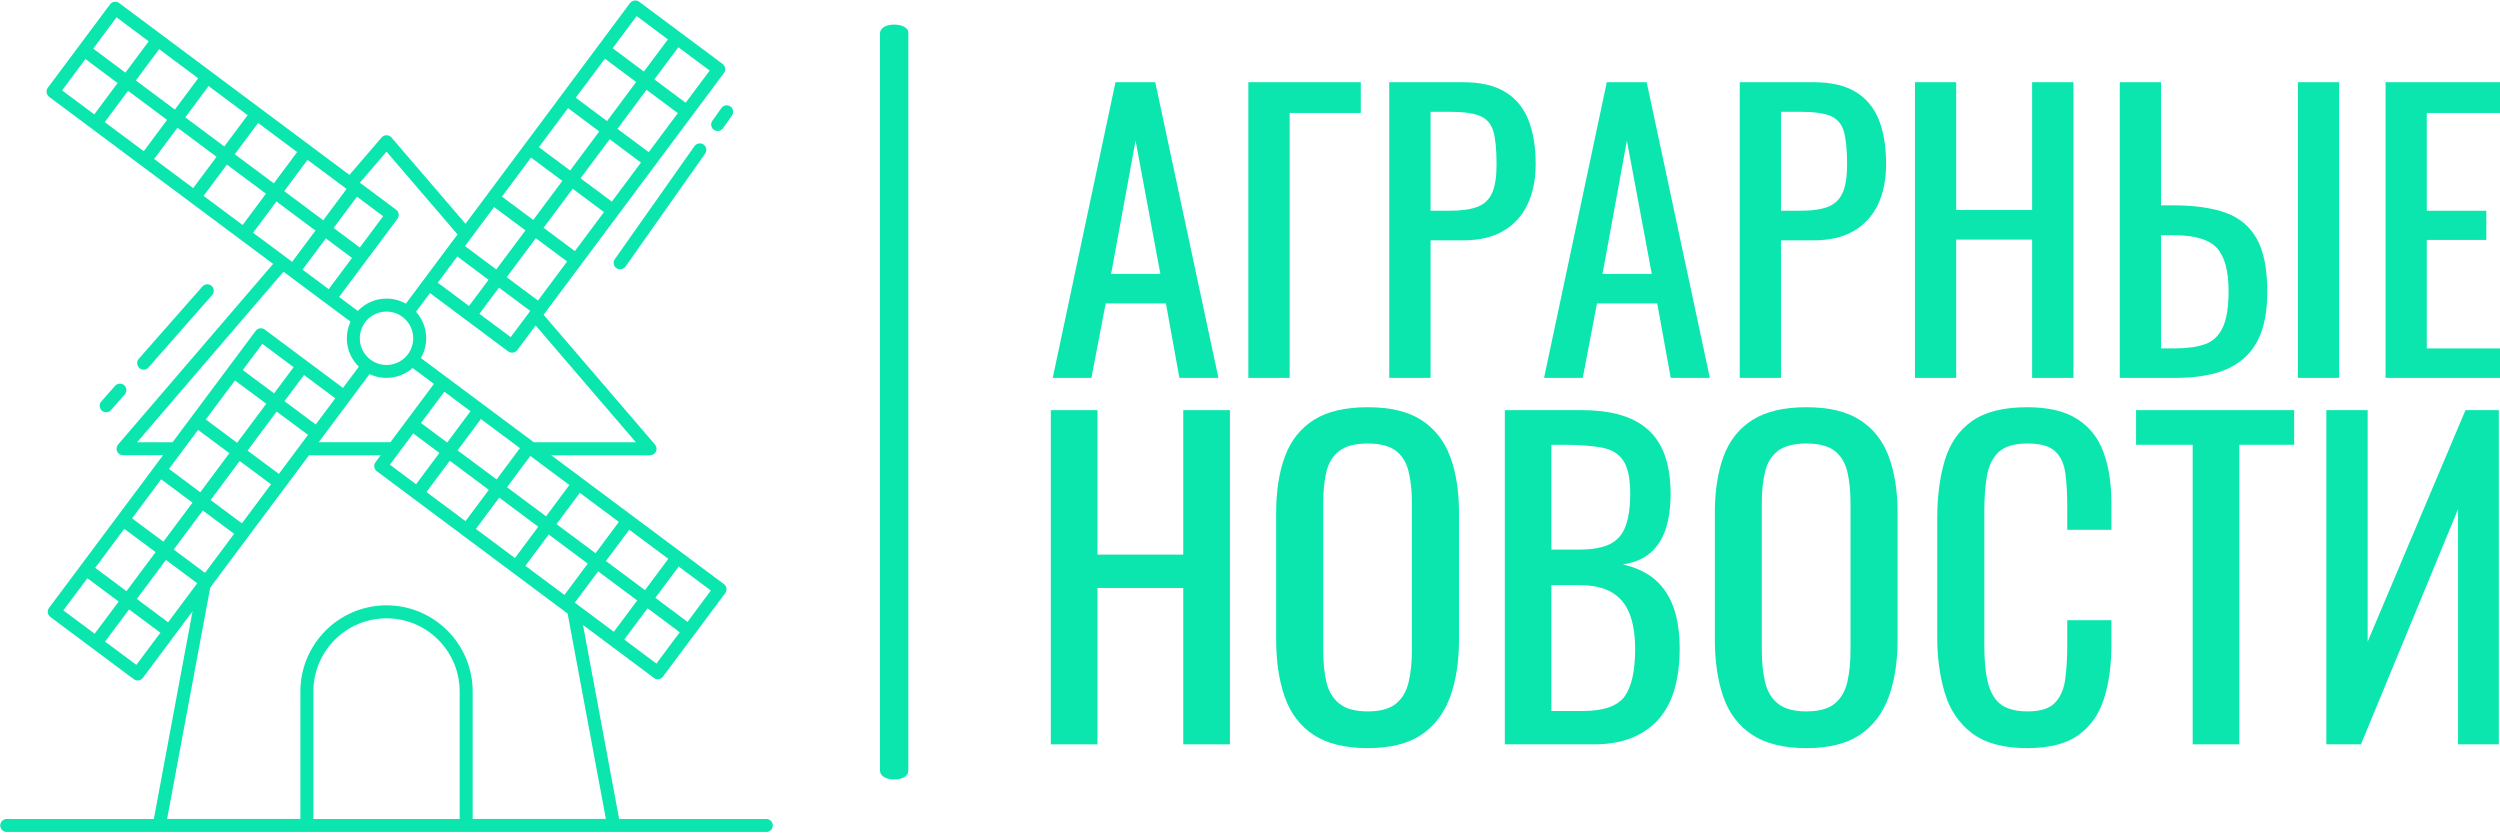 <?xml version="1.0"?>
<svg width="239" height="80" xmlns="http://www.w3.org/2000/svg" xmlns:svg="http://www.w3.org/2000/svg" version="1.1" xml:space="preserve">
 <desc>Created with Fabric.js 3.6.3</desc>

 <g class="layer">
  <title>Layer 1</title>
  <g id="svg_1" transform="matrix(0 -0.846 -1.354 0 168.943 249.577)">
   <path d="m341.28,110.64l-83.4,0c-0.6,0 -1,0.4 -1,1s0.4,1 1,1l83.3,0c0.6,0 1,-0.4 1,-1s-0.4,-1 -0.9,-1z" fill="rgb(11,230,175)" fill-rule="nonzero" id="svg_2" stroke-dashoffset="0" stroke-miterlimit="4" transform="translate(-49.95 -50)"/>
  </g>
  <g id="svg_3" transform="matrix(0.621 -1.52130e-16 1.52130e-16 0.621 120.115 250.615)">
   <g id="svg_4">
    <g id="svg_5" transform="matrix(1 0 0 1 42.6 -31.812)">
     <path d="m-20.01,-314.57l-12.26,17.39c-0.32,0.45 -0.21,1.08 0.24,1.39c0.17,0.12 0.38,0.18 0.58,0.18c0.31,0 0.62,-0.15 0.82,-0.42l12.26,-17.39c0.32,-0.45 0.21,-1.08 -0.24,-1.39c-0.45,-0.32 -1.08,-0.21 -1.4,0.24z" fill="rgb(11,230,175)" fill-rule="nonzero" id="svg_6" stroke-dashoffset="0" stroke-miterlimit="4" transform="translate(-109.1 -34.688)"/>
    </g>
    <g id="svg_7" transform="matrix(1 0 0 1 52.17 -45.387)">
     <path d="m-17.26,-318.47c-0.32,0.45 -0.21,1.08 0.24,1.39c0.17,0.12 0.38,0.18 0.58,0.18c0.31,0 0.62,-0.15 0.82,-0.42l1.38,-1.96c0.32,-0.45 0.21,-1.08 -0.24,-1.39c-0.45,-0.32 -1.08,-0.21 -1.39,0.24l-1.39,1.96z" fill="rgb(11,230,175)" fill-rule="nonzero" id="svg_8" stroke-dashoffset="0" stroke-miterlimit="4" transform="translate(-118.67 -21.113)"/>
    </g>
    <g id="svg_9" transform="matrix(1 0 0 1 -41.6 -2.313)">
     <path d="m-109.83,-273.94l2.12,-2.41c0.36,-0.41 0.32,-1.05 -0.09,-1.41c-0.41,-0.36 -1.04,-0.32 -1.41,0.09l-2.12,2.41c-0.36,0.41 -0.32,1.05 0.09,1.41c0.19,0.17 0.42,0.25 0.66,0.25c0.27,0 0.55,-0.11 0.75,-0.34z" fill="rgb(11,230,175)" fill-rule="nonzero" id="svg_10" stroke-dashoffset="0" stroke-miterlimit="4" transform="translate(-24.9 -64.187)"/>
    </g>
    <g id="svg_11" transform="matrix(1 0 0 1 -31.99 -13.248)">
     <path d="m-104.06,-280.51l9.8,-11.14c0.36,-0.41 0.32,-1.05 -0.09,-1.41c-0.41,-0.36 -1.04,-0.32 -1.41,0.09l-9.8,11.14c-0.36,0.41 -0.32,1.05 0.09,1.41c0.19,0.17 0.42,0.25 0.66,0.25c0.28,0 0.56,-0.11 0.75,-0.34z" fill="rgb(11,230,175)" fill-rule="nonzero" id="svg_12" stroke-dashoffset="0" stroke-miterlimit="4" transform="translate(-34.51 -53.252)"/>
    </g>
    <g id="svg_13" transform="matrix(1 0 0 1 0.5 0.495)">
     <path d="m-8.95,-210.99l-22.66,0l-5.56,-29.86l10.91,8.14c0.17,0.13 0.38,0.2 0.6,0.2c0.05,0 0.1,0 0.14,-0.01c0.26,-0.04 0.5,-0.18 0.66,-0.39l9.58,-12.84c0,0 0,0 0,0c0,0 0,0 0,0c0.33,-0.44 0.24,-1.07 -0.2,-1.4l-26.58,-19.83l15.21,0c0.39,0 0.75,-0.23 0.91,-0.58c0.16,-0.36 0.11,-0.77 -0.15,-1.07l-17.15,-19.98l27.76,-37.21c0.16,-0.21 0.23,-0.48 0.19,-0.74c-0.04,-0.26 -0.18,-0.5 -0.39,-0.66l-6.42,-4.79c0,0 0,0 0,0s0,0 0,0l-6.4,-4.77c-0.01,0 -0.01,-0.01 -0.02,-0.02c-0.33,-0.25 -0.77,-0.26 -1.11,-0.06c-0.11,0.07 -0.22,0.16 -0.3,0.26l-13.44,18.04l-11.89,15.94l-11.4,-13.28c-0.19,-0.22 -0.47,-0.35 -0.76,-0.35s-0.57,0.13 -0.76,0.35l-4.95,5.76l-35.45,-26.46c-0.21,-0.16 -0.48,-0.23 -0.74,-0.19c-0.26,0.04 -0.5,0.18 -0.66,0.39l-4.79,6.42c0,0 0,0 0,0s0,0 0,0l-4.79,6.42c-0.16,0.21 -0.23,0.48 -0.19,0.74c0.04,0.26 0.18,0.5 0.39,0.66l31.76,23.69c0,0 0,0 0,0l1.22,0.91l1.5,1.12l-23.86,27.8c-0.25,0.3 -0.31,0.71 -0.15,1.07c0.16,0.35 0.52,0.58 0.91,0.58l6.16,0l-17.55,23.5c-0.16,0.21 -0.23,0.48 -0.19,0.74c0.04,0.26 0.18,0.5 0.39,0.66l12.84,9.58c0.18,0.13 0.39,0.2 0.6,0.2c0.3,0 0.61,-0.14 0.8,-0.4l7.65,-10.26l-5.96,31.98l-22.65,0c-0.55,0 -1,0.45 -1,1s0.45,1 1,1l23.48,0c0,0 0,0 0,0l69.97,0c0,0 0,0 0,0l23.49,0c0.55,0 1,-0.45 1,-1s-0.45,-1 -1,-1zm-47.21,0l-22.52,0l0,-19.63c0,-6.21 5.05,-11.26 11.26,-11.26s11.26,5.05 11.26,11.26l0,19.63zm-44.88,-30.28l-4.82,-3.59l4.48,-6.01l4.82,3.59l-4.48,6.01zm-6.75,-14.39l4.82,3.59l-4.48,6.01l-4.82,-3.59l4.48,-6.01zm5.68,-7.62l4.82,3.59l-4.48,6.01l-4.82,-3.59l4.48,-6.01zm5.68,-7.61l4.82,3.59l-4.48,6.01l-4.82,-3.59l4.48,-6.01zm21.12,-4.86l-3.01,4.03l-4.81,-3.59l3.01,-4.03l4.81,3.59zm-9.42,-0.76l-4.82,-3.59l3.01,-4.03l4.82,3.59l-3.01,4.03zm-6.02,-1.99l4.82,3.59l-4.49,6.01l-4.82,-3.59l4.49,-6.01zm-4.61,29.62l-4.82,-3.59l4.48,-6.01l4.82,3.59l-4.48,6.01zm5.68,-7.62l-4.82,-3.59l4.48,-6.01l4.82,3.59l-4.48,6.01zm6.85,-9.17c0,0 0,0 0,0l-1.16,1.56l-4.82,-3.59l4.48,-6.01l4.82,3.59l-2.58,3.46l-0.74,0.99zm12.8,-13.81c0.79,0.38 1.67,0.59 2.61,0.59c1.54,0 2.95,-0.58 4.02,-1.52l3.28,2.44l-4.19,5.62c0,0 0,0 0,0s0,0 0,0l-2.51,3.36l-11.04,0l7.83,-10.49zm6.72,-5.51c0,2.27 -1.84,4.11 -4.11,4.11s-4.11,-1.84 -4.11,-4.11c0,-2.27 1.84,-4.11 4.11,-4.11s4.11,1.84 4.11,4.11zm24.88,40.7l3.59,-4.82l6.01,4.48l-3.59,4.82l-6.01,-4.48zm4.79,-6.41l3.59,-4.82l6.01,4.48l-3.59,4.82l-6.01,-4.48zm-20.85,-23.06l-3.59,4.82l-4.03,-3.01l3.59,-4.82l4.03,3.01zm1.6,1.2l6.01,4.48l-3.59,4.82l-6.01,-4.48l3.59,-4.82zm7.61,5.68l6.01,4.48l-3.59,4.82l-6.01,-4.48l3.59,-4.82zm7.62,5.68l6.01,4.48l-3.59,4.82l-6.01,-4.48l3.59,-4.82zm-25.65,-9.15l4.03,3.01l-3.59,4.82l-4.03,-3.01l3.59,-4.82zm5.63,4.21l6.01,4.48l-3.59,4.82l-6.01,-4.48l3.59,-4.82zm7.61,5.68l6.01,4.48l-3.59,4.82l-6.01,-4.48l3.59,-4.82zm7.62,5.68l6.01,4.48l-3.59,4.82l-6.01,-4.48l3.59,-4.82zm16.58,19.87l-4.95,-3.7l3.59,-4.82l4.95,3.7l-3.59,4.82zm4.79,-6.42l-4.95,-3.7l3.59,-4.82l4.95,3.69l-3.59,4.83zm-7.95,-27.65l-15.71,0l-17.39,-12.97c0.52,-0.9 0.82,-1.93 0.82,-3.04c0,-1.57 -0.6,-2.99 -1.57,-4.08l2.15,-2.88l5.62,4.19c0,0 0,0 0,0c0,0 0,0 0,0l6.42,4.79c0.18,0.13 0.39,0.2 0.6,0.2c0.3,0 0.61,-0.14 0.8,-0.4l2.83,-3.79l15.43,17.98zm4.93,-62.02l-3.7,4.95l-4.81,-3.59l3.7,-4.95l4.81,3.59zm-2.95,17.36l-4.82,-3.59l4.48,-6.01l4.82,3.59l-4.48,6.01zm-5.68,7.61l-4.82,-3.59l4.48,-6.01l4.82,3.59l-4.48,6.01zm-5.69,7.62l-4.82,-3.59l4.48,-6.01l4.82,3.59l-4.48,6.01zm-21.11,4.86l3.01,-4.03l4.81,3.59l-3.01,4.03l-4.81,-3.59zm13.5,-8.05l-4.49,6.01l-4.82,-3.59l4.48,-6.01l4.83,3.59zm-3.62,-5.2l4.48,-6.01l4.82,3.59l-4.48,6.01l-4.82,-3.59zm-0.46,14.01l4.82,3.59l-3.01,4.03l-4.82,-3.59l3.01,-4.03zm6.01,1.99l-4.82,-3.59l4.48,-6.01l4.82,3.59l-4.48,6.01zm10.63,-27.63l-4.82,-3.59l4.49,-6.01l4.81,3.59l-4.48,6.01zm-6.01,-1.99l4.81,3.59l-4.48,6.01l-4.82,-3.59l1.58,-2.11l2.91,-3.9zm18.11,-0.83l-4.82,-3.59l3.7,-4.95l4.82,3.59l-3.7,4.95zm-46.05,7.53l10.93,12.74l-7.95,10.66c-0.88,-0.49 -1.9,-0.78 -2.98,-0.78c-1.74,0 -3.3,0.73 -4.42,1.9l-2.88,-2.15l4.19,-5.61c0,0 0,0 0,0c0,0 0,0 0,0l4.79,-6.42c0.33,-0.44 0.24,-1.07 -0.2,-1.4l-5.58,-4.16l4.1,-4.78zm-20.54,12.49l3.59,-4.82l6.01,4.48l-3.59,4.81l-3.15,-2.35l-2.86,-2.12zm-7.62,-5.68l3.59,-4.82l6.01,4.48l-3.59,4.82l-6.01,-4.48zm-7.61,-5.68l3.59,-4.82l6.01,4.48l-3.59,4.82l-6.01,-4.48zm-7.61,-5.68l3.59,-4.82l6.01,4.48l-3.59,4.82l-6.01,-4.48zm14.39,-6.75l-3.59,4.82l-6.01,-4.48l3.59,-4.82l6.01,4.48zm7.61,5.68l-3.59,4.82l-6.01,-4.48l3.59,-4.82l6.01,4.48zm7.62,5.68l-3.59,4.82l-6.01,-4.48l3.59,-4.82l6.01,4.48zm7.61,5.68l-3.59,4.82l-6.01,-4.48l3.59,-4.82l6.01,4.48zm2.04,9.02l-4.03,-3.01l3.59,-4.82l4.03,3.01l-3.59,4.82zm-1.2,1.6l-3.59,4.81l-4.03,-3.01l3.59,-4.81l4.03,3.01zm-36.25,-37.04l4.95,3.7l-3.59,4.82l-4.95,-3.7l3.59,-4.82zm-4.79,6.42l4.95,3.7l-3.59,4.82l-4.95,-3.69l3.59,-4.83zm7.95,59l22.54,-26.26l6.57,4.9c0.01,0 0.01,0.01 0.02,0.01l3.73,2.78c-0.36,0.78 -0.57,1.64 -0.57,2.56c0,1.72 0.71,3.27 1.85,4.38l-2.44,3.26l-5.62,-4.19c0,0 0,0 0,0s0,0 0,0l-6.42,-4.79c-0.44,-0.33 -1.07,-0.24 -1.4,0.2l-12.8,17.15l-5.46,0zm-7.65,20.93l4.82,3.59l-3.7,4.95l-4.82,-3.59l3.7,-4.95zm7.54,13.34l-4.82,-3.59l3.7,-4.95l4.82,3.59l-3.7,4.95zm11.37,-11.9l13.33,-17.86c0,0 0,0 0,0l1.87,-2.51l11.04,0l-0.79,1.06c-0.33,0.44 -0.24,1.07 0.2,1.4l29.37,21.91l5.89,31.62l-20.51,0l0,-19.63c0,-7.31 -5.95,-13.26 -13.26,-13.26s-13.26,5.95 -13.26,13.26l0,19.63l-20.52,0l6.64,-35.62z" fill="rgb(11,230,175)" fill-rule="nonzero" id="svg_14" stroke-dashoffset="0" stroke-miterlimit="4" transform="translate(-67 -66.995)"/>
    </g>
   </g>
  </g>
  <g id="svg_15" transform="matrix(1 0 0 1 330.261 236.337)">
   <path d="m-225.92,-200.21l-3.7,0l6,-28.27l3.8,0l6.04,28.27l-3.73,0l-1.29,-7.12l-5.76,0l-1.36,7.12zm4.22,-22.68l-2.34,12.74l4.71,0l-2.37,-12.74z" fill="#0BE6AF" id="svg_16"/>
   <path d="m-206.97,-200.21l-3.95,0l0,-28.27l10.75,0l0,2.94l-6.8,0l0,25.33z" fill="#0BE6AF" id="svg_17"/>
   <path d="m-193.5,-200.21l-3.95,0l0,-28.27l7.02,0q2.55,0 4.06,0.93q1.52,0.92 2.22,2.67q0.7,1.74 0.7,4.22l0,0q0,2.24 -0.79,3.88q-0.78,1.64 -2.32,2.53q-1.53,0.89 -3.84,0.89l0,0l-3.1,0l0,13.15zm0,-25.44l0,9.46l1.81,0q1.71,0 2.69,-0.38q0.98,-0.39 1.4,-1.35q0.41,-0.96 0.41,-2.7l0,0q0,-2.03 -0.29,-3.11q-0.3,-1.08 -1.24,-1.5q-0.94,-0.42 -2.93,-0.42l0,0l-1.85,0z" fill="#0BE6AF" id="svg_18"/>
   <path d="m-178.95,-200.21l-3.7,0l6,-28.27l3.81,0l6.04,28.27l-3.74,0l-1.29,-7.12l-5.76,0l-1.36,7.12zm4.22,-22.68l-2.33,12.74l4.71,0l-2.38,-12.74z" fill="#0BE6AF" id="svg_19"/>
   <path d="m-160,-200.21l-3.94,0l0,-28.27l7.01,0q2.55,0 4.07,0.93q1.52,0.92 2.22,2.67q0.69,1.74 0.69,4.22l0,0q0,2.24 -0.78,3.88q-0.79,1.64 -2.32,2.53q-1.54,0.89 -3.84,0.89l0,0l-3.11,0l0,13.15zm0,-25.44l0,9.46l1.82,0q1.71,0 2.68,-0.38q0.98,-0.39 1.4,-1.35q0.42,-0.96 0.42,-2.7l0,0q0,-2.03 -0.3,-3.11q-0.29,-1.08 -1.24,-1.5q-0.94,-0.42 -2.93,-0.42l0,0l-1.85,0z" fill="#0BE6AF" id="svg_20"/>
   <path d="m-143.25,-200.21l-3.94,0l0,-28.27l3.94,0l0,12.22l7.26,0l0,-12.22l3.95,0l0,28.27l-3.95,0l0,-13.22l-7.26,0l0,13.22z" fill="#0BE6AF" id="svg_21"/>
   <path d="m-122.38,-200.21l-5.23,0l0,-28.27l3.94,0l0,11.77l1.12,0q3.07,0 5.06,0.71q1.99,0.72 2.98,2.5q1,1.78 1,5.02l0,0q0,2.2 -0.52,3.75q-0.53,1.56 -1.63,2.57q-1.1,1.01 -2.75,1.48q-1.66,0.47 -3.97,0.47l0,0zm-1.29,-13.64l0,10.82l1.29,0q1.78,0 2.92,-0.4q1.13,-0.41 1.69,-1.59q0.56,-1.19 0.56,-3.49l0,0q0,-2.9 -1.12,-4.12q-1.11,-1.22 -4.12,-1.22l0,0l-1.22,0zm17.03,13.64l-3.94,0l0,-28.27l3.94,0l0,28.27z" fill="#0BE6AF" id="svg_22"/>
   <path d="m-91.18,-200.21l-11.02,0l0,-28.27l10.95,0l0,2.94l-7.01,0l0,9.35l5.69,0l0,2.79l-5.69,0l0,10.37l7.08,0l0,2.82z" fill="#0BE6AF" id="svg_23"/>
  </g>
  <g id="svg_24" transform="matrix(1 0 0 1 347.209 269.94)">
   <path d="m-242.29,-198.78l-4.46,0l0,-31.95l4.46,0l0,13.81l8.2,0l0,-13.81l4.46,0l0,31.95l-4.46,0l0,-14.95l-8.2,0l0,14.95z" fill="#0BE6AF" id="svg_25"/>
   <path d="m-216.45,-198.42l0,0q-3.24,0 -5.17,-1.26q-1.93,-1.27 -2.76,-3.61q-0.83,-2.35 -0.83,-5.51l0,0l0,-12.11q0,-3.15 0.85,-5.42q0.85,-2.27 2.76,-3.47q1.91,-1.21 5.15,-1.21l0,0q3.23,0 5.13,1.23q1.89,1.22 2.74,3.47q0.85,2.25 0.85,5.4l0,0l0,12.15q0,3.12 -0.85,5.45q-0.85,2.32 -2.74,3.61q-1.9,1.28 -5.13,1.28zm0,-3.51l0,0q1.77,0 2.68,-0.73q0.91,-0.73 1.22,-2.05q0.32,-1.33 0.32,-3.1l0,0l0,-14.01q0,-1.77 -0.32,-3.05q-0.31,-1.29 -1.22,-1.98q-0.91,-0.69 -2.68,-0.69l0,0q-1.78,0 -2.7,0.69q-0.93,0.69 -1.25,1.98q-0.31,1.28 -0.31,3.05l0,0l0,14.01q0,1.77 0.31,3.1q0.32,1.32 1.25,2.05q0.92,0.73 2.7,0.73z" fill="#0BE6AF" id="svg_26"/>
   <path d="m-194.83,-198.78l-8.52,0l0,-31.95l7.33,0q2.17,0 3.77,0.47q1.6,0.48 2.66,1.46q1.07,0.99 1.58,2.51q0.51,1.52 0.51,3.57l0,0q0,1.97 -0.49,3.41q-0.49,1.44 -1.5,2.27q-1,0.83 -2.58,1.06l0,0q1.93,0.44 3.12,1.48q1.18,1.05 1.75,2.68q0.57,1.64 0.57,3.93l0,0q0,2.05 -0.47,3.75q-0.47,1.69 -1.48,2.88q-1.01,1.18 -2.56,1.83q-1.56,0.65 -3.69,0.65l0,0zm-4.07,-15.22l0,12.03l3,0q3,0 4.01,-1.4q1,-1.4 1,-4.52l0,0q0,-2.01 -0.53,-3.37q-0.53,-1.36 -1.7,-2.05q-1.16,-0.69 -3.13,-0.69l0,0l-2.65,0zm0,-13.42l0,10.02l2.65,0q1.89,0 2.96,-0.53q1.06,-0.53 1.49,-1.72q0.44,-1.18 0.44,-3.07l0,0q0,-2.21 -0.67,-3.2q-0.67,-0.99 -2.09,-1.24q-1.42,-0.26 -3.71,-0.26l0,0l-1.07,0z" fill="#0BE6AF" id="svg_27"/>
   <path d="m-174.52,-198.42l0,0q-3.23,0 -5.16,-1.26q-1.94,-1.27 -2.77,-3.61q-0.82,-2.35 -0.82,-5.51l0,0l0,-12.11q0,-3.15 0.84,-5.42q0.85,-2.27 2.77,-3.47q1.91,-1.21 5.14,-1.21l0,0q3.24,0 5.13,1.23q1.9,1.22 2.74,3.47q0.85,2.25 0.85,5.4l0,0l0,12.15q0,3.12 -0.85,5.45q-0.84,2.32 -2.74,3.61q-1.89,1.28 -5.13,1.28zm0,-3.51l0,0q1.78,0 2.69,-0.73q0.9,-0.73 1.22,-2.05q0.31,-1.33 0.31,-3.1l0,0l0,-14.01q0,-1.77 -0.31,-3.05q-0.32,-1.29 -1.22,-1.98q-0.91,-0.69 -2.69,-0.69l0,0q-1.77,0 -2.7,0.69q-0.93,0.69 -1.24,1.98q-0.32,1.28 -0.32,3.05l0,0l0,14.01q0,1.77 0.32,3.1q0.31,1.32 1.24,2.05q0.93,0.73 2.7,0.73z" fill="#0BE6AF" id="svg_28"/>
   <path d="m-153.41,-198.42l0,0q-3.39,0 -5.27,-1.42q-1.87,-1.42 -2.6,-3.83q-0.73,-2.41 -0.73,-5.36l0,0l0,-11.29q0,-3.23 0.73,-5.64q0.73,-2.4 2.6,-3.73q1.88,-1.32 5.27,-1.32l0,0q3,0 4.75,1.11q1.76,1.1 2.53,3.15q0.77,2.05 0.77,4.93l0,0l0,2.53l-4.22,0l0,-2.25q0,-1.78 -0.18,-3.14q-0.18,-1.36 -0.97,-2.11q-0.79,-0.75 -2.64,-0.75l0,0q-1.89,0 -2.76,0.81q-0.87,0.81 -1.13,2.29q-0.25,1.48 -0.25,3.45l0,0l0,12.67q0,2.4 0.39,3.8q0.4,1.4 1.3,2q0.91,0.59 2.45,0.59l0,0q1.81,0 2.6,-0.81q0.79,-0.81 0.99,-2.23q0.2,-1.42 0.2,-3.31l0,0l0,-2.37l4.22,0l0,2.37q0,2.91 -0.71,5.14q-0.71,2.23 -2.45,3.48q-1.73,1.24 -4.89,1.24z" fill="#0BE6AF" id="svg_29"/>
   <path d="m-133.13,-198.78l-4.46,0l0,-28.64l-5.41,0l0,-3.31l15.11,0l0,3.31l-5.24,0l0,28.64z" fill="#0BE6AF" id="svg_30"/>
   <path d="m-121.5,-198.78l-3.31,0l0,-31.95l3.95,0l0,22.13l9.35,-22.13l3.19,0l0,31.95l-3.9,0l0,-22.48l-9.28,22.48z" fill="#0BE6AF" id="svg_31"/>
  </g>
 </g>
</svg>